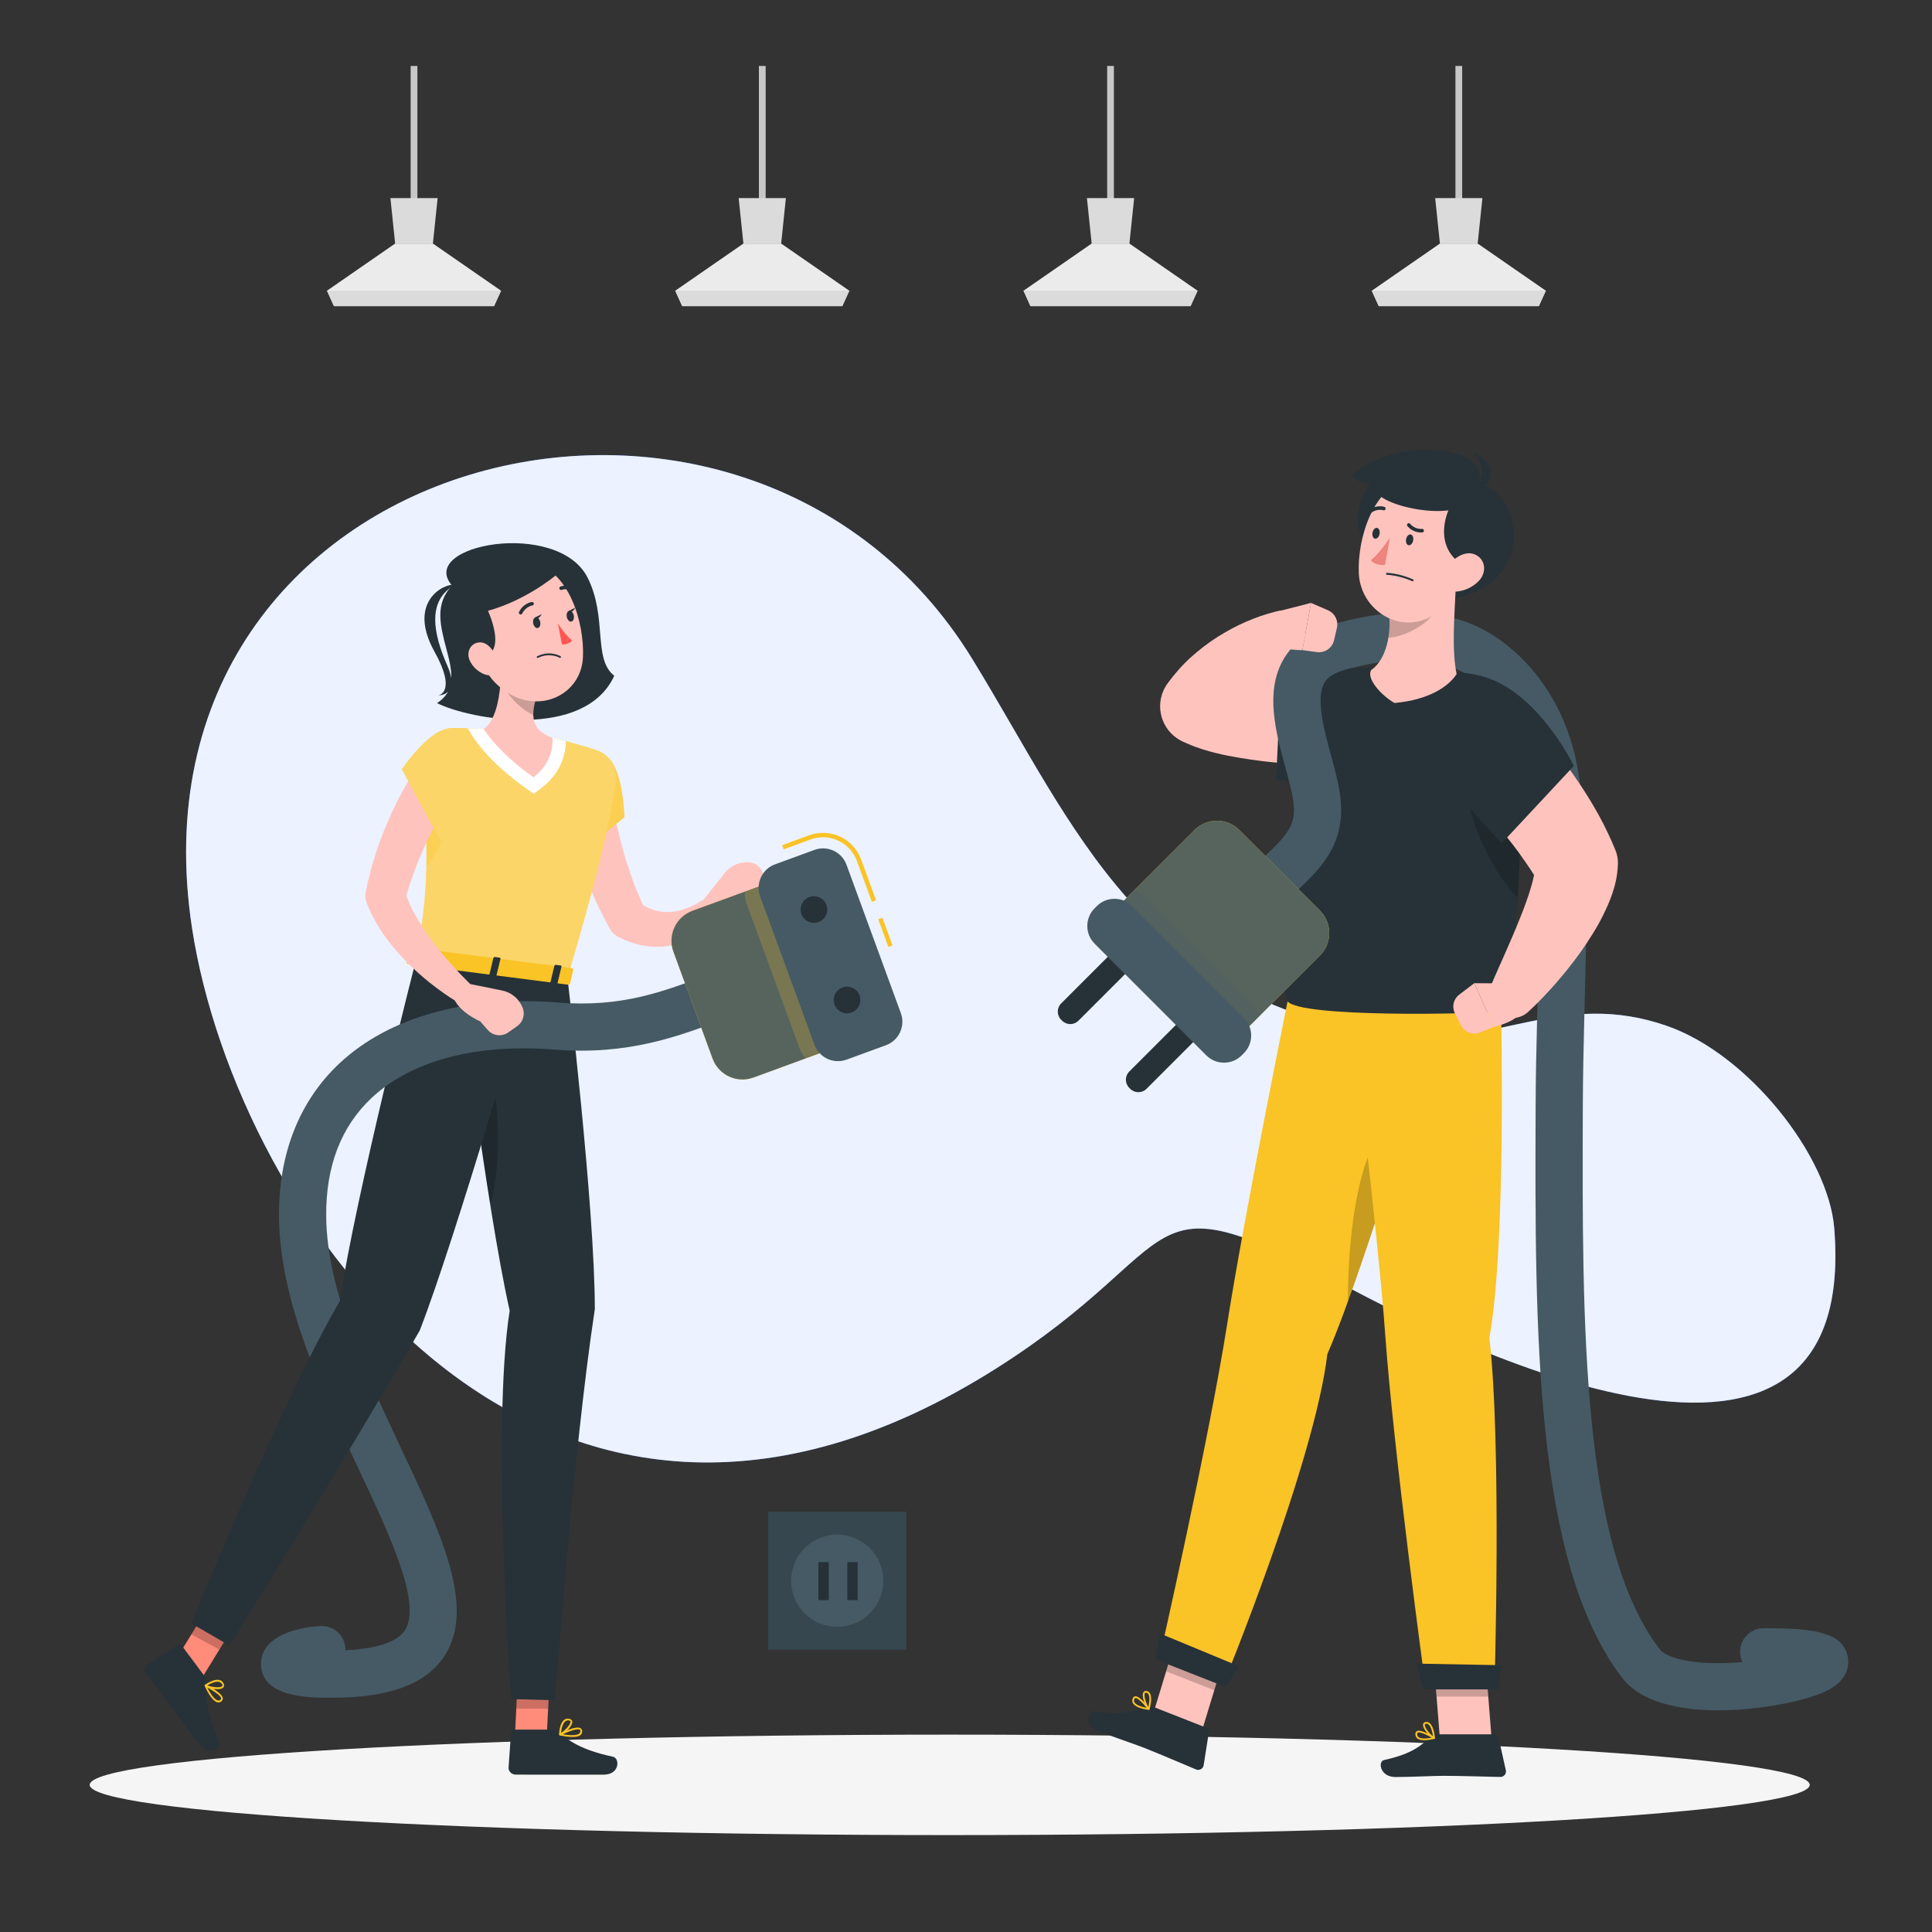 <svg width="280" height="280" viewBox="0 0 280 280" fill="none" xmlns="http://www.w3.org/2000/svg">
<rect x="0" y="0" width="280" height="280" fill="#333333" stroke="none"/>
<path d="M265.834 178.026C264.992 167.502 253.354 152.746 241.527 148.66C226.425 143.441 216.866 151.709 203.024 150.193C165.644 146.101 155.679 119.515 140.856 95.418C108.004 42.014 17.123 64.872 27.844 134.583C34.288 176.487 78.401 240.03 144.342 198.346C172.843 180.329 164.174 169.9 194.409 186.054C206.341 192.429 269.651 225.695 265.834 178.026Z" fill="#407BFF"/>
<path opacity="0.9" d="M265.834 178.026C264.992 167.502 253.354 152.746 241.527 148.66C226.425 143.441 216.866 151.709 203.024 150.193C165.644 146.101 155.679 119.515 140.856 95.418C108.004 42.014 17.123 64.872 27.844 134.583C34.288 176.487 78.401 240.03 144.342 198.346C172.843 180.329 164.174 169.9 194.409 186.054C206.341 192.429 269.651 225.695 265.834 178.026Z" fill="white"/>
<path d="M131.336 219.093H111.336V239.093H131.336V219.093Z" fill="#37474F"/>
<path d="M121.336 235.774C125.026 235.774 128.016 232.783 128.016 229.093C128.016 225.404 125.026 222.413 121.336 222.413C117.646 222.413 114.656 225.404 114.656 229.093C114.656 232.783 117.646 235.774 121.336 235.774Z" fill="#455A64"/>
<path d="M120.114 226.394H118.611V231.904H120.114V226.394Z" fill="#263238"/>
<path d="M124.3 226.394H122.798V231.904H124.3V226.394Z" fill="#263238"/>
<path d="M137.64 265.955C206.477 265.955 262.28 262.696 262.28 258.676C262.28 254.656 206.477 251.397 137.64 251.397C68.803 251.397 13 254.656 13 258.676C13 262.696 68.803 265.955 137.64 265.955Z" fill="#F5F5F5"/>
<path d="M65.527 84.881C60.345 90.09 69.155 98.186 63.334 101.898C68.082 104.286 84.734 107.313 89.024 97.937C85.881 95.495 88.063 89.486 85.162 83.723C80.854 75.17 60.345 78.956 65.527 84.881Z" fill="#263238"/>
<path d="M65.996 84.743C64.381 84.472 58.933 87.188 62.985 94.472C66.259 100.355 63.533 100.777 63.533 100.777C63.533 100.777 66.767 100.867 64.838 96.489C62.777 91.815 61.816 86.965 65.996 84.743Z" fill="#263238"/>
<path d="M104.203 130.992C103.801 130.225 102.853 129.928 102.085 130.329L101.703 130.529C101.583 130.591 101.35 130.747 101.162 130.851C100.966 130.97 100.763 131.083 100.556 131.187C100.146 131.398 99.719 131.569 99.3 131.718C98.459 132.014 97.622 132.17 96.828 132.183C96.031 132.202 95.277 132.057 94.546 131.816C94.087 131.655 93.639 131.44 93.198 131.188C92.647 129.965 92.122 128.732 91.668 127.461C91.122 125.973 90.642 124.455 90.22 122.919C89.798 121.383 89.423 119.83 89.112 118.268C88.952 117.489 88.809 116.706 88.682 115.926L88.51 114.762C88.452 114.387 88.4 113.968 88.365 113.672L88.351 113.544C88.149 111.839 86.632 110.584 84.906 110.721C83.137 110.862 81.817 112.409 81.958 114.178C82.001 114.721 82.043 115.139 82.098 115.6C82.15 116.052 82.223 116.493 82.287 116.938C82.43 117.821 82.588 118.697 82.766 119.569C83.128 121.31 83.573 123.03 84.116 124.724C84.37 125.576 84.679 126.413 84.969 127.253C85.301 128.083 85.604 128.919 85.973 129.735C86.654 131.385 87.494 132.977 88.36 134.547L88.439 134.69C88.661 135.095 88.999 135.444 89.435 135.682C90.614 136.324 91.936 136.807 93.326 137.059C94.719 137.309 96.179 137.266 97.54 136.967C98.901 136.651 100.154 136.09 101.238 135.36C101.782 134.997 102.277 134.582 102.744 134.147C102.977 133.929 103.201 133.703 103.417 133.465C103.641 133.212 103.811 133 104.064 132.665C104.417 132.197 104.492 131.547 104.203 130.992Z" fill="#FFC3BD"/>
<path d="M108.485 124.974L108.3 124.97C107.048 124.94 105.855 125.498 105.076 126.476L101.971 130.372L101.945 133.034C104.437 134.024 107.602 131.353 107.602 131.353L109.202 130.953C110.317 130.674 111.04 129.596 110.875 128.459L110.649 126.893C110.492 125.811 109.578 125.001 108.485 124.974Z" fill="#FFC3BD"/>
<path d="M88.287 109.949C90.363 112.082 90.496 118.455 90.496 118.455L82.185 125.137C82.185 125.137 78.778 115.692 80.662 112.355C82.263 109.522 85.642 107.231 88.287 109.949Z" fill="#FAC326"/>
<g opacity="0.2">
<path d="M88.287 109.949C90.363 112.082 90.496 118.455 90.496 118.455L82.185 125.137C82.185 125.137 78.778 115.692 80.662 112.355C82.263 109.522 85.642 107.231 88.287 109.949Z" fill="white"/>
</g>
<path d="M74.546 253.165L79.134 253.671L79.762 241.198L75.175 240.692L74.546 253.165Z" fill="#FF8B7B"/>
<path d="M79.888 250.671H74.493C74.259 250.671 74.08 250.834 74.064 251.063L73.705 256.165C73.668 256.694 74.157 257.181 74.7 257.186C76.976 257.206 76.998 257.196 79.834 257.196C81.578 257.196 85.08 257.196 87.489 257.196C89.845 257.196 89.85 254.814 88.832 254.598C84.263 253.631 82.481 252.297 80.872 251.024C80.584 250.795 80.231 250.671 79.888 250.671Z" fill="#263238"/>
<path opacity="0.2" d="M79.762 241.201L79.438 247.63L74.823 247.636L75.172 240.695L79.762 241.201Z" fill="black"/>
<path d="M82.24 141.698C82.24 141.698 86.206 174.953 86.206 189.739C83.076 210.31 80.43 246.41 80.43 246.41L74.075 246.247C74.075 246.247 71.189 206.926 73.866 189.953C70.438 174.739 66.207 139.642 66.207 139.642L82.24 141.698Z" fill="#263238"/>
<path opacity="0.2" d="M69.996 150.956C69.193 151.31 68.466 151.695 67.798 152.1C68.672 158.664 69.823 166.924 71.044 174.548C73.127 168.274 72.002 154.479 69.996 150.956Z" fill="black"/>
<path d="M24.842 241.588L28.626 244.231L35.156 233.585L31.372 230.942L24.842 241.588Z" fill="#FF8B7B"/>
<path d="M29.585 242.837L26.36 238.512C26.22 238.324 25.983 238.278 25.789 238.402L21.485 241.164C21.039 241.45 20.94 242.133 21.262 242.572C22.606 244.409 22.627 244.42 24.322 246.693C25.365 248.092 27.458 250.899 28.898 252.83C30.307 254.719 32.22 253.299 31.783 252.354C29.828 248.113 29.832 245.887 29.891 243.837C29.902 243.468 29.79 243.112 29.585 242.837Z" fill="#263238"/>
<path opacity="0.2" d="M35.154 233.588L31.788 239.076L27.735 236.869L31.369 230.944L35.154 233.588Z" fill="black"/>
<path d="M48.068 246.054C44.782 246.054 37.942 246.054 37.827 241.219C37.736 237.425 42.43 235.852 46.477 235.66C48.367 235.562 49.965 237.026 50.056 238.913C50.06 238.999 50.061 239.085 50.059 239.169C54.647 238.951 57.618 237.949 58.703 236.237C61.154 232.375 56.464 222.421 51.928 212.795C46.596 201.478 40.552 188.651 40.433 176.368C40.415 174.479 41.932 172.933 43.821 172.915C43.832 172.915 43.843 172.915 43.854 172.915C45.728 172.915 47.256 174.425 47.274 176.302C47.377 187.088 53.082 199.197 58.116 209.88C63.926 222.212 68.945 232.862 64.48 239.9C61.854 244.042 56.486 246.054 48.068 246.054Z" fill="#455A64"/>
<path d="M77.154 141.045C77.154 141.045 66.189 179.048 60.831 192.829C50.459 210.868 33.244 238.479 33.244 238.479L27.745 235.29C27.745 235.29 40.605 203.406 49.252 188.556C51.57 173.134 60.345 138.889 60.345 138.889L77.154 141.045Z" fill="#263238"/>
<path d="M30.572 245.941C30.87 246.341 31.2 246.654 31.529 246.721C31.754 246.767 31.962 246.696 32.146 246.512C32.283 246.374 32.298 246.22 32.288 246.115C32.206 245.344 30.216 244.343 29.818 244.15C29.772 244.128 29.719 244.144 29.686 244.191C29.652 244.238 29.646 244.305 29.669 244.357C29.878 244.811 30.2 245.443 30.572 245.941ZM31.942 245.917C32.008 246.006 32.049 246.088 32.057 246.161C32.06 246.197 32.057 246.24 32.003 246.294C31.873 246.424 31.734 246.472 31.576 246.44C31.156 246.355 30.598 245.669 30.052 244.58C30.76 244.954 31.633 245.502 31.942 245.917Z" fill="#FAC326"/>
<path d="M29.684 244.381C29.693 244.394 29.706 244.404 29.719 244.413C30.357 244.77 32.034 245.05 32.398 244.52C32.478 244.404 32.537 244.204 32.366 243.907C31.702 242.763 29.796 244.102 29.715 244.16C29.677 244.187 29.653 244.237 29.654 244.291C29.655 244.325 29.666 244.357 29.684 244.381ZM32.126 244.004C32.143 244.028 32.16 244.052 32.174 244.078C32.244 244.199 32.26 244.287 32.222 244.342C32.012 244.649 30.773 244.544 30.053 244.26C30.536 243.967 31.664 243.386 32.126 244.004Z" fill="#FAC326"/>
<path d="M82.966 251.735C83.464 251.735 83.912 251.658 84.163 251.434C84.334 251.281 84.402 251.073 84.364 250.815C84.335 250.623 84.221 250.518 84.13 250.464C83.464 250.069 81.473 251.065 81.08 251.27C81.035 251.293 81.016 251.346 81.034 251.4C81.051 251.455 81.101 251.5 81.157 251.511C81.645 251.616 82.345 251.735 82.966 251.735ZM83.765 250.623C83.876 250.623 83.966 250.64 84.029 250.678C84.06 250.696 84.093 250.725 84.103 250.8C84.13 250.982 84.085 251.122 83.966 251.229C83.646 251.515 82.763 251.553 81.565 251.34C82.287 250.995 83.248 250.623 83.765 250.623Z" fill="#FAC326"/>
<path d="M81.185 251.515C81.202 251.515 81.217 251.512 81.232 251.506C81.899 251.208 83.126 250.031 82.92 249.422C82.875 249.289 82.749 249.122 82.409 249.082C81.095 248.93 81.03 251.259 81.027 251.358C81.026 251.405 81.052 251.454 81.096 251.485C81.123 251.505 81.155 251.515 81.185 251.515ZM82.343 249.333C82.371 249.333 82.401 249.335 82.431 249.338C82.57 249.354 82.65 249.394 82.672 249.457C82.791 249.81 81.967 250.74 81.308 251.148C81.363 250.585 81.571 249.333 82.343 249.333Z" fill="#FAC326"/>
<path d="M60.345 138.889C64.573 139.431 73.554 140.579 82.239 141.694C87.18 125.068 88.801 117.042 89.242 113.173C89.471 111.167 88.26 109.276 86.334 108.669C85.025 108.256 83.393 107.769 81.747 107.349C81.184 107.204 80.615 107.067 80.055 106.943C76.849 106.232 73.817 105.959 70.114 105.664C69.62 105.623 69.129 105.595 68.638 105.568C67.668 105.522 66.72 105.504 65.835 105.504C63.058 105.503 60.883 107.879 61.125 110.645C61.295 112.588 61.432 114.366 61.535 116.011C61.78 119.856 61.854 122.956 61.799 125.658C61.685 130.687 61.12 134.344 60.345 138.889Z" fill="#FAC326"/>
<g opacity="0.3">
<path d="M60.345 138.889C64.573 139.431 73.554 140.579 82.239 141.694C87.18 125.068 88.801 117.042 89.242 113.173C89.471 111.167 88.26 109.276 86.334 108.669C85.025 108.256 83.393 107.769 81.747 107.349C81.184 107.204 80.615 107.067 80.055 106.943C76.849 106.232 73.817 105.959 70.114 105.664C69.62 105.623 69.129 105.595 68.638 105.568C67.668 105.522 66.72 105.504 65.835 105.504C63.058 105.503 60.883 107.879 61.125 110.645C61.295 112.588 61.432 114.366 61.535 116.011C61.78 119.856 61.854 122.956 61.799 125.658C61.685 130.687 61.12 134.344 60.345 138.889Z" fill="white"/>
</g>
<path opacity="0.3" d="M61.799 125.659C64.693 121.919 65.736 117.64 64.8 115.276L61.535 116.011C61.78 119.857 61.855 122.957 61.799 125.659Z" fill="#FAC326"/>
<path d="M81.747 107.352C81.182 107.204 80.616 107.069 80.057 106.941C76.849 106.234 73.815 105.957 70.112 105.661C69.617 105.623 69.128 105.597 68.64 105.571C68.351 105.559 68.068 105.546 67.785 105.533L68.46 106.658C68.55 106.812 70.736 110.386 76.2 114.23L77.363 115.04L78.482 114.185C81.6 111.801 82.004 108.811 82.004 107.416C81.921 107.397 81.831 107.371 81.747 107.352Z" fill="white"/>
<path d="M72.524 99.047C72.32 101.753 71.682 104.51 70.111 105.666C70.111 105.666 72.115 109.002 77.312 112.651C80.565 110.163 80.053 106.941 80.053 106.941C76.596 105.632 76.83 103.258 78.299 99.434L75.6 97.981C74.551 96.824 72.641 97.492 72.524 99.047Z" fill="#FFC3BD"/>
<path opacity="0.2" d="M75.597 97.978C74.609 96.887 72.847 97.422 72.56 98.801C73.666 100.829 75.085 102.532 77.282 103.632C77.252 102.487 77.657 101.094 78.295 99.432L75.597 97.978Z" fill="black"/>
<path d="M68.324 90.562C69.666 95.786 70.122 98.026 73.315 100.227C78.117 103.536 84.24 100.746 84.487 95.226C84.708 90.257 82.477 82.547 76.897 81.439C71.399 80.346 66.982 85.337 68.324 90.562Z" fill="#FFC3BD"/>
<path d="M81.621 82.492C76.265 87.206 70.716 88.518 70.716 88.518C70.716 88.518 74.704 97.009 67.235 94.866C65.069 87.634 67.266 83.885 69.14 82.117C75.086 80.188 79.264 79.545 81.621 82.492Z" fill="#263238"/>
<path d="M68.071 95.71C68.531 96.729 69.419 97.442 70.284 97.752C71.584 98.22 72.335 97.081 72.057 95.8C71.807 94.648 70.829 93.016 69.483 93.1C68.158 93.183 67.545 94.545 68.071 95.71Z" fill="#FFC3BD"/>
<path d="M60.182 137.563L58.943 139.396C58.847 139.539 59.008 139.717 59.26 139.749L82.222 142.694C82.419 142.719 82.595 142.643 82.624 142.521L83.072 140.586C83.103 140.452 82.947 140.316 82.731 140.288L60.559 137.445C60.397 137.424 60.244 137.471 60.182 137.563Z" fill="#FAC326"/>
<path d="M62.842 140.424L62.248 140.347C62.13 140.332 62.047 140.26 62.066 140.186L62.67 137.675C62.688 137.602 62.799 137.555 62.917 137.569L63.511 137.645C63.63 137.661 63.712 137.733 63.694 137.807L63.089 140.318C63.072 140.391 62.96 140.439 62.842 140.424Z" fill="#263238"/>
<path d="M80.526 142.692L79.932 142.616C79.814 142.6 79.731 142.528 79.749 142.455L80.354 139.944C80.372 139.871 80.484 139.823 80.602 139.838L81.196 139.914C81.314 139.929 81.396 140.001 81.378 140.075L80.773 142.586C80.756 142.659 80.644 142.707 80.526 142.692Z" fill="#263238"/>
<path d="M71.684 141.558L71.09 141.482C70.972 141.467 70.89 141.394 70.908 141.32L71.513 138.81C71.53 138.736 71.642 138.688 71.76 138.703L72.354 138.779C72.472 138.795 72.555 138.867 72.537 138.941L71.932 141.451C71.914 141.526 71.803 141.573 71.684 141.558Z" fill="#263238"/>
<path d="M77.274 90.338C77.357 90.769 77.652 91.073 77.933 91.019C78.215 90.965 78.376 90.573 78.293 90.142C78.21 89.711 77.915 89.407 77.633 89.461C77.352 89.515 77.191 89.907 77.274 90.338Z" fill="#263238"/>
<path d="M82.14 89.402C82.223 89.833 82.518 90.138 82.8 90.084C83.081 90.029 83.242 89.637 83.159 89.206C83.076 88.775 82.781 88.471 82.499 88.525C82.218 88.579 82.057 88.972 82.14 89.402Z" fill="#263238"/>
<path d="M82.38 88.572L83.356 88.075C83.356 88.075 82.981 88.985 82.38 88.572Z" fill="#263238"/>
<path d="M80.854 90.368C80.854 90.368 81.941 92.081 82.917 92.821C82.451 93.46 81.438 93.404 81.438 93.404L80.854 90.368Z" fill="#FF5652"/>
<path d="M77.815 95.139C77.782 95.177 77.773 95.233 77.796 95.28C77.827 95.344 77.904 95.371 77.968 95.34C79.695 94.504 81.094 95.321 81.108 95.329C81.169 95.366 81.249 95.344 81.285 95.285C81.321 95.224 81.301 95.145 81.241 95.108C81.179 95.071 79.713 94.209 77.856 95.108C77.84 95.116 77.827 95.127 77.815 95.139Z" fill="#263238"/>
<path d="M75.6 89.012C75.636 88.987 75.667 88.954 75.688 88.911C76.195 87.882 77.135 87.757 77.145 87.756C77.285 87.739 77.387 87.611 77.37 87.47C77.353 87.329 77.225 87.228 77.083 87.245C77.033 87.251 75.856 87.406 75.226 88.684C75.163 88.811 75.216 88.966 75.343 89.028C75.429 89.071 75.527 89.061 75.6 89.012Z" fill="#263238"/>
<path d="M83.585 85.756C83.596 85.745 83.607 85.733 83.616 85.718C83.697 85.601 83.667 85.441 83.55 85.36C82.376 84.552 81.272 84.993 81.225 85.012C81.094 85.066 81.031 85.217 81.085 85.349C81.139 85.48 81.289 85.542 81.42 85.489C81.461 85.472 82.324 85.142 83.258 85.785C83.362 85.856 83.499 85.841 83.585 85.756Z" fill="#263238"/>
<path d="M77.514 89.508L78.49 89.011C78.49 89.011 78.115 89.921 77.514 89.508Z" fill="#263238"/>
<path d="M43.853 179.755C41.98 179.755 40.452 178.245 40.434 176.369C40.346 167.237 43.388 159.53 49.23 154.08C56.422 147.37 67.644 144.254 80.834 145.295C90.084 146.029 96.016 143.773 102.884 141.161C104.013 140.732 105.154 140.298 106.324 139.872C108.096 139.224 110.061 140.141 110.707 141.916C111.353 143.691 110.439 145.653 108.664 146.299C107.525 146.714 106.415 147.137 105.315 147.554C98.317 150.216 91.082 152.964 80.294 152.114C69.04 151.22 59.667 153.696 53.896 159.081C49.432 163.245 47.204 169.039 47.274 176.302C47.292 178.191 45.776 179.737 43.888 179.755C43.876 179.755 43.865 179.755 43.853 179.755Z" fill="#455A64"/>
<path d="M109.186 156.166L122.953 151.123L114.104 126.965L100.337 132.007C97.958 132.879 96.724 135.538 97.595 137.918L103.276 153.424C104.147 155.804 106.807 157.038 109.186 156.166Z" fill="#FAC326"/>
<path opacity="0.9" d="M109.186 156.166L122.953 151.123L114.104 126.965L100.337 132.007C97.958 132.879 96.724 135.538 97.595 137.918L103.276 153.424C104.147 155.804 106.807 157.038 109.186 156.166Z" fill="#455A64"/>
<path opacity="0.2" d="M107.964 129.212L114.104 126.962L122.954 151.124L116.814 153.373C116.411 152.989 116.099 152.514 115.896 151.961L108.175 130.882C107.973 130.329 107.904 129.765 107.964 129.212Z" fill="#FAC326"/>
<path d="M127.886 133.001L127.282 133.222L128.754 137.24L129.357 137.019L127.886 133.001Z" fill="#FAC326"/>
<path d="M126.361 130.699L124.189 124.771C123.439 122.721 121.464 121.345 119.275 121.345C118.665 121.345 118.063 121.451 117.488 121.662L113.577 123.095L113.356 122.491L117.267 121.058C117.914 120.822 118.59 120.702 119.275 120.702C121.732 120.702 123.949 122.248 124.793 124.55L126.964 130.478L126.361 130.699Z" fill="#FAC326"/>
<path d="M122.682 153.573L128.409 151.475C130.276 150.791 131.244 148.704 130.56 146.836L122.68 125.324C121.996 123.456 119.909 122.488 118.042 123.172L112.315 125.27C110.448 125.954 109.48 128.041 110.164 129.908L118.044 151.421C118.727 153.288 120.815 154.257 122.682 153.573Z" fill="#455A64"/>
<path d="M119.772 131.155C120.139 132.156 119.625 133.263 118.625 133.63C117.624 133.996 116.517 133.483 116.15 132.482C115.784 131.482 116.298 130.374 117.298 130.008C118.298 129.642 119.406 130.156 119.772 131.155Z" fill="#263238"/>
<path d="M124.573 144.262C124.939 145.263 124.426 146.37 123.425 146.737C122.425 147.103 121.318 146.589 120.951 145.589C120.585 144.589 121.098 143.481 122.099 143.115C123.099 142.748 124.207 143.262 124.573 144.262Z" fill="#263238"/>
<path d="M68.235 142.714L68.18 142.659C67.175 141.656 66.114 140.563 65.16 139.456C64.186 138.353 63.261 137.22 62.41 136.063C61.552 134.91 60.788 133.717 60.123 132.52C59.625 131.609 59.208 130.685 58.887 129.774C59.271 128.493 59.68 127.221 60.169 125.968C60.73 124.486 61.362 123.025 62.049 121.587C62.736 120.15 63.469 118.732 64.258 117.348C64.647 116.653 65.051 115.969 65.466 115.296L66.099 114.304C66.3 113.983 66.536 113.632 66.703 113.386L66.775 113.28C67.74 111.858 67.416 109.917 66.021 108.89C64.593 107.837 62.581 108.142 61.529 109.571C61.206 110.01 60.964 110.354 60.703 110.738C60.446 111.113 60.212 111.495 59.971 111.873C59.499 112.634 59.045 113.399 58.608 114.175C57.742 115.728 56.951 117.319 56.252 118.955C55.888 119.765 55.573 120.6 55.241 121.425C54.948 122.269 54.63 123.099 54.374 123.957C53.808 125.65 53.4 127.403 53.026 129.157L52.994 129.31C52.898 129.765 52.924 130.25 53.096 130.719C53.725 132.441 54.594 133.971 55.555 135.371C56.517 136.771 57.603 138.029 58.732 139.206C59.875 140.372 61.072 141.457 62.326 142.456C63.601 143.448 64.853 144.371 66.287 145.223C66.902 145.588 67.708 145.507 68.236 144.978C68.861 144.35 68.86 143.337 68.235 142.714Z" fill="#FFC3BD"/>
<path d="M75.682 145.907L75.602 145.74C75.058 144.613 74.018 143.805 72.791 143.556L67.91 142.569L65.528 143.759C65.782 146.428 69.602 148.028 69.602 148.028L70.688 149.27C71.445 150.135 72.733 150.288 73.671 149.623L74.962 148.708C75.852 148.075 76.157 146.892 75.682 145.907Z" fill="#FFC3BD"/>
<path d="M63.837 105.945C61.132 107.187 58.246 111.477 58.246 111.477L64.057 122.312C64.057 122.312 70.638 114.729 70.082 110.937C69.61 107.717 67.283 104.364 63.837 105.945Z" fill="#FAC326"/>
<g opacity="0.3">
<path d="M63.837 105.945C61.132 107.187 58.246 111.477 58.246 111.477L64.057 122.312C64.057 122.312 70.638 114.729 70.082 110.937C69.61 107.717 67.283 104.364 63.837 105.945Z" fill="white"/>
</g>
<path d="M249.039 247.872C243.375 247.873 237.807 246.706 235.11 243.185C222.326 226.492 222.442 192.849 222.554 160.313C222.615 142.8 223.999 126.258 222.054 113.406C220.907 105.83 216.936 100.626 212.87 97.939C206.882 93.982 198.649 96.107 195.132 97.015C193.304 97.488 191.439 96.388 190.966 94.559C190.494 92.73 191.594 90.865 193.422 90.392C197.819 89.256 208.116 86.599 216.641 92.232C222.39 96.031 227.367 102.81 228.816 112.382C230.84 125.754 229.455 142.552 229.394 160.337C229.286 191.726 229.174 224.184 240.54 239.026C241.457 240.223 245.05 241.293 250.986 240.988C251.51 240.962 252.027 240.925 252.532 240.881C252.313 240.429 252.189 239.922 252.189 239.386C252.189 237.497 253.72 235.966 255.609 235.966C263.083 235.966 267.017 236.595 267.777 240.028C267.995 241.011 268.111 243.48 264.496 245.163C261.799 246.419 255.359 247.872 249.039 247.872Z" fill="#455A64"/>
<path d="M174.199 250.82L167.222 248.079L170.903 235.985L177.879 238.726L174.199 250.82Z" fill="#FFC3BD"/>
<path d="M167.058 247.337L174.916 250.425C175.123 250.506 175.246 250.72 175.211 250.94L174.443 255.835C174.363 256.343 173.822 256.641 173.347 256.445C171.374 255.63 168.287 254.283 165.785 253.299C164.245 252.694 161.32 251.729 159.194 250.894C157.115 250.077 157.617 247.848 158.562 248C162.799 248.679 164.423 247.958 166.113 247.326C166.419 247.212 166.755 247.218 167.058 247.337Z" fill="#263238"/>
<path opacity="0.2" d="M177.879 238.73L170.901 235.987L169.007 242.223L175.986 244.965L177.879 238.73Z" fill="black"/>
<path d="M186.606 145.13C186.606 145.13 180.295 176.335 177.879 191.723C175.17 208.971 167.999 240.476 167.999 240.476L177.276 244.121C177.276 244.121 190.523 211.867 192.37 196.242C197.929 183.551 208.988 146.185 208.988 146.185L186.606 145.13Z" fill="#FAC326"/>
<path d="M167.554 240.532L177.734 244.532L179.474 241.449L168.091 236.731L167.554 240.532Z" fill="#263238"/>
<path d="M165.06 247.471C164.675 247.319 164.34 247.112 164.186 246.829C164.065 246.605 164.065 246.359 164.187 246.097C164.278 245.902 164.421 245.849 164.526 245.839C165.202 245.77 166.439 247.417 166.578 247.605C166.609 247.647 166.612 247.703 166.585 247.748C166.559 247.792 166.508 247.817 166.457 247.81C166.072 247.756 165.528 247.655 165.06 247.471ZM164.719 246.126C164.656 246.102 164.6 246.09 164.551 246.095C164.513 246.099 164.463 246.115 164.42 246.206C164.333 246.392 164.331 246.556 164.412 246.706C164.598 247.048 165.247 247.34 166.174 247.504C165.733 246.949 165.108 246.279 164.719 246.126Z" fill="#FAC326"/>
<path d="M166.427 247.802C166.407 247.794 166.389 247.782 166.375 247.765C165.962 247.275 165.385 245.766 165.714 245.243C165.774 245.148 165.919 245.001 166.22 245.079C166.413 245.129 166.566 245.248 166.67 245.434C167.07 246.147 166.616 247.656 166.597 247.72C166.583 247.765 166.546 247.799 166.499 247.808C166.475 247.814 166.45 247.811 166.427 247.802ZM166.211 245.347C166.193 245.34 166.175 245.334 166.156 245.329C165.993 245.286 165.951 245.353 165.933 245.381C165.739 245.69 166.055 246.782 166.421 247.383C166.53 246.933 166.703 246.017 166.447 245.56C166.387 245.456 166.31 245.385 166.211 245.347Z" fill="#FAC326"/>
<path opacity="0.2" d="M200.214 164.044C196.718 168.38 195.337 179.42 195.35 188.627C197.71 182.129 200.412 173.873 202.792 166.377L200.214 164.044Z" fill="black"/>
<path d="M216.175 251.985H208.679L207.681 239.383H215.177L216.175 251.985Z" fill="#FFC3BD"/>
<path d="M208.255 251.354H216.697C216.92 251.354 217.113 251.509 217.161 251.726L218.236 256.563C218.347 257.064 217.953 257.539 217.439 257.53C215.305 257.494 211.939 257.368 209.251 257.368C207.597 257.368 204.521 257.54 202.237 257.54C200.003 257.54 199.655 255.282 200.59 255.077C204.782 254.159 206.029 252.895 207.372 251.688C207.613 251.471 207.93 251.354 208.255 251.354Z" fill="#263238"/>
<path opacity="0.2" d="M215.179 239.386H207.68L208.198 245.882H215.697L215.179 239.386Z" fill="black"/>
<path d="M195.683 145.527C195.683 145.527 199.835 180.296 200.709 192.813C201.925 210.231 206.622 244.624 206.622 244.624H216.589C216.589 244.624 217.658 209.499 215.853 193.87C218.336 180.24 217.55 146.57 217.55 146.57L195.683 145.527Z" fill="#FAC326"/>
<path d="M206.227 244.84H217.165L217.658 241.334L205.337 241.105L206.227 244.84Z" fill="#263238"/>
<path d="M206.444 252.21C206.03 252.21 205.642 252.14 205.396 251.932C205.201 251.768 205.111 251.539 205.129 251.251C205.142 251.036 205.257 250.934 205.35 250.886C205.954 250.575 207.708 251.656 207.906 251.779C207.95 251.807 207.974 251.858 207.965 251.91C207.957 251.961 207.918 252.002 207.868 252.015C207.49 252.105 206.947 252.21 206.444 252.21ZM205.635 251.083C205.567 251.083 205.511 251.093 205.468 251.116C205.433 251.134 205.392 251.166 205.387 251.267C205.374 251.472 205.431 251.625 205.561 251.735C205.859 251.985 206.57 252.019 207.494 251.833C206.88 251.478 206.052 251.083 205.635 251.083Z" fill="#FAC326"/>
<path d="M207.838 252.018C207.816 252.018 207.795 252.013 207.776 252.003C207.212 251.697 206.123 250.504 206.238 249.897C206.259 249.787 206.34 249.597 206.649 249.559C206.847 249.535 207.033 249.59 207.198 249.725C207.83 250.242 207.96 251.812 207.966 251.879C207.969 251.927 207.947 251.972 207.907 251.998C207.886 252.012 207.862 252.018 207.838 252.018ZM206.739 249.812C206.719 249.812 206.7 249.813 206.68 249.816C206.513 249.836 206.498 249.913 206.492 249.946C206.423 250.304 207.117 251.205 207.677 251.631C207.614 251.171 207.44 250.256 207.034 249.924C206.942 249.849 206.845 249.812 206.739 249.812Z" fill="#FAC326"/>
<path d="M199.122 97.573L199.096 97.573L193.09 97.495C191.075 97.481 189.067 97.436 187.084 97.401C186.48 97.389 185.887 97.362 185.291 97.339C185.323 97.303 185.354 97.267 185.386 97.231C185.809 96.783 186.232 96.319 186.671 95.877C186.887 95.648 187.105 95.422 187.324 95.203C187.528 94.983 187.779 94.739 187.919 94.562L188.466 93.872C189.089 93.075 189.342 92.006 189.058 90.954C188.579 89.182 186.754 88.133 184.981 88.612L183.791 88.934C183.421 89.045 183.055 89.163 182.693 89.285C181.974 89.539 181.263 89.812 180.563 90.118C179.164 90.728 177.81 91.46 176.481 92.291C175.165 93.131 173.879 94.1 172.657 95.199C171.428 96.292 170.295 97.586 169.245 99.001C169.004 99.33 168.775 99.714 168.605 100.104C167.36 102.955 168.662 106.275 171.513 107.519L172.097 107.773C173.703 108.475 174.954 108.809 176.186 109.128C177.405 109.442 178.565 109.644 179.7 109.836C180.835 110.023 181.953 110.185 183.056 110.323C184.16 110.446 185.258 110.556 186.347 110.647C188.525 110.844 190.685 110.937 192.838 111.003C195.006 111.052 197.103 111.065 199.337 110.965C202.85 110.799 205.689 107.921 205.736 104.358C205.782 100.66 202.822 97.621 199.122 97.573Z" fill="#FFC3BD"/>
<path d="M202.618 109.303C197.433 115.222 184.949 113.008 184.949 113.008L185.633 98.272C185.633 98.272 191.937 96.781 198.661 96.767C205.986 96.751 206.772 104.563 202.618 109.303Z" fill="#263238"/>
<path d="M188.773 104.778C188.462 107.152 188.16 110.356 187.931 114.664C185.224 128.351 184.213 138.054 186.605 145.129C188.493 147.463 213.124 147.012 217.553 146.567C220.107 140.202 220.392 121.934 220.692 106.578C220.777 102.206 217.644 98.433 213.336 97.69C207.789 96.733 202.194 96.497 196.542 97.124C192.501 97.571 189.303 100.746 188.773 104.778Z" fill="#263238"/>
<path opacity="0.2" d="M212.669 114.119C212.751 118.804 216.143 126.28 219.96 130.07C220.192 126.116 220.343 121.828 220.459 117.505L212.669 114.119Z" fill="black"/>
<path d="M234.123 123.218L233.907 122.7C232.973 120.468 231.916 118.423 230.761 116.489C229.615 114.561 228.385 112.741 227.102 110.983C225.828 109.223 224.469 107.554 223.079 105.918C222.376 105.108 221.675 104.298 220.935 103.518L219.82 102.345L218.616 101.152C216.114 98.682 212.074 98.547 209.425 100.93C206.677 103.403 206.452 107.636 208.925 110.385L209.116 110.596L212.894 114.796C214.168 116.224 215.404 117.68 216.623 119.123C217.215 119.851 217.826 120.577 218.383 121.314C218.977 122.038 219.52 122.771 220.074 123.503C220.869 124.614 221.638 125.716 222.325 126.804C222.237 127.302 222.096 127.862 221.931 128.432C221.504 129.874 220.951 131.455 220.306 133.024C219.683 134.61 218.981 136.215 218.273 137.836C217.573 139.45 216.803 141.109 216.129 142.715L216.069 142.856C215.576 144.034 215.775 145.44 216.693 146.444C217.953 147.821 220.091 147.916 221.468 146.655C222.94 145.308 224.219 143.942 225.499 142.491C226.764 141.041 227.965 139.527 229.114 137.923C229.689 137.122 230.231 136.284 230.771 135.421C231.312 134.561 231.834 133.66 232.31 132.689C232.792 131.716 233.257 130.705 233.662 129.525C234.062 128.337 234.414 127.024 234.483 125.209C234.506 124.554 234.393 123.862 234.123 123.218Z" fill="#FFC3BD"/>
<path d="M213.772 97.777C222.446 99.256 228.094 110.997 228.094 110.997L217.642 122.208C217.642 122.208 211.616 116.073 208.018 110.393C204.098 104.206 207.56 96.717 213.772 97.777Z" fill="#263238"/>
<path d="M197.93 79.265C196.482 76.833 196.014 73.464 198.666 70.069C196.913 70.344 196.015 68.806 196.015 68.806C196.015 68.806 199.864 65.202 206.357 65.205C214.141 65.209 214.722 68.207 214.456 70.259C219.776 70.599 223.659 84.445 210.165 86.89C202.447 78.733 197.93 79.265 197.93 79.265Z" fill="#263238"/>
<path d="M213.961 70.487C213.961 70.487 216.13 68.276 213.434 65.598C214.465 65.914 215.622 66.718 215.968 68.119C216.352 69.677 215.301 70.923 213.961 70.487Z" fill="#263238"/>
<path d="M210.979 85.175C210.773 89.434 210.392 94.282 211.105 97.687C210 99.426 207.173 101.431 202.1 101.882C200.295 100.859 197.919 98.362 198.747 97.075C200.904 95.692 201.815 91.505 201.196 88.378L210.979 85.175Z" fill="#FFC3BD"/>
<path opacity="0.2" d="M208.513 85.979L201.194 88.376C201.441 89.638 201.448 91.062 201.223 92.416C203.408 92.345 206.44 90.696 207.575 89.152C208.527 87.862 208.654 86.796 208.513 85.979Z" fill="black"/>
<path d="M213.119 78.422C211.763 83.65 211.234 86.778 208.033 88.973C203.217 92.274 197.159 88.578 196.926 83.05C196.716 78.075 198.97 70.362 204.559 69.266C210.066 68.187 214.476 73.195 213.119 78.422Z" fill="#FFC3BD"/>
<path d="M212.035 70.943C209.744 72.577 206.894 79.493 212.708 82.267C217.876 77.706 216.529 70.943 212.035 70.943Z" fill="#263238"/>
<path d="M213.363 71.774C214.342 67.219 202.858 64.869 199.216 70.183C197.985 73.366 212.666 76.214 213.363 71.774Z" fill="#263238"/>
<path d="M204.791 83.972C204.791 83.972 204.789 83.971 204.788 83.971C202.806 83.092 201.197 83.037 201.008 83.016C200.926 83.014 200.863 83.077 200.872 83.158C200.881 83.239 200.958 83.308 201.042 83.308C201.153 83.322 202.752 83.375 204.668 84.223C204.746 84.256 204.835 84.224 204.866 84.153C204.898 84.084 204.863 84.004 204.791 83.972Z" fill="#263238"/>
<path d="M214.372 84.138C213.384 85.208 211.994 85.722 210.798 85.751C208.999 85.794 208.54 84.078 209.409 82.611C210.192 81.29 212.071 79.676 213.7 80.333C215.304 80.98 215.501 82.915 214.372 84.138Z" fill="#FFC3BD"/>
<path d="M204.805 78.337C204.721 78.768 204.425 79.072 204.143 79.018C203.862 78.963 203.702 78.569 203.785 78.138C203.869 77.708 204.166 77.403 204.447 77.458C204.729 77.512 204.889 77.906 204.805 78.337Z" fill="#263238"/>
<path d="M199.936 77.388C199.852 77.818 199.556 78.123 199.274 78.068C198.993 78.013 198.833 77.62 198.916 77.189C199.001 76.758 199.297 76.454 199.578 76.508C199.86 76.563 200.02 76.957 199.936 77.388Z" fill="#263238"/>
<path d="M201.443 77.904C201.443 77.904 199.978 80.198 198.666 81.187C199.29 82.047 200.728 81.877 200.728 81.877L201.443 77.904Z" fill="#ED847E"/>
<path d="M204.104 75.835C204.195 75.812 204.296 75.839 204.362 75.914C205.121 76.777 206.064 76.651 206.073 76.65C206.214 76.629 206.345 76.727 206.366 76.868C206.386 77.008 206.294 77.141 206.148 77.161C206.098 77.168 204.918 77.326 203.976 76.255C203.882 76.148 203.892 75.985 203.999 75.891C204.03 75.864 204.066 75.845 204.104 75.835Z" fill="#263238"/>
<path d="M198.431 74.41C198.38 74.396 198.333 74.366 198.298 74.321C198.21 74.209 198.23 74.047 198.342 73.959C199.461 73.076 200.594 73.441 200.642 73.46C200.777 73.506 200.849 73.651 200.804 73.787C200.758 73.921 200.606 73.992 200.479 73.949C200.439 73.938 199.557 73.657 198.661 74.363C198.593 74.417 198.508 74.432 198.431 74.41Z" fill="#263238"/>
<path d="M219.186 142.531L213.662 142.492L216.516 148.83C216.516 148.83 221.226 147.819 220.97 145.263L219.186 142.531Z" fill="#FFC3BD"/>
<path d="M210.854 146.839L211.762 148.626C212.264 149.615 213.438 150.057 214.469 149.647L216.516 148.83L213.662 142.492L211.468 144.162C210.644 144.789 210.385 145.916 210.854 146.839Z" fill="#FFC3BD"/>
<path d="M177.152 137.86C176.292 137.86 175.433 137.538 174.769 136.892C173.414 135.576 173.383 133.41 174.699 132.056C177.158 129.525 179.375 127.569 181.329 125.843C186.049 121.678 187.672 120.079 187.518 116.938C187.447 115.496 186.888 113.441 186.297 111.264C184.89 106.093 183.297 100.233 186.024 95.538C187.491 93.012 189.98 91.282 193.423 90.392C195.248 89.922 197.117 91.02 197.589 92.849C198.061 94.677 196.962 96.542 195.133 97.015C192.714 97.64 192.13 98.644 191.938 98.973C190.647 101.196 191.895 105.783 192.896 109.468C193.588 112.014 194.242 114.418 194.35 116.601C194.674 123.188 190.782 126.623 185.856 130.97C183.993 132.615 181.88 134.478 179.604 136.821C178.934 137.513 178.043 137.86 177.152 137.86Z" fill="#455A64"/>
<path d="M184.65 88.746L190.003 87.38L188.756 94.218C188.756 94.218 183.941 94.369 183.576 91.827L184.65 88.746Z" fill="#FFC3BD"/>
<path d="M193.754 91.007L193.342 92.79C193.08 93.921 191.999 94.666 190.849 94.508L188.755 94.219L190.002 87.381L192.457 88.442C193.453 88.872 193.998 89.951 193.754 91.007Z" fill="#FFC3BD"/>
<path d="M153.937 147.934L153.787 147.784C153.14 147.137 153.14 146.079 153.787 145.432L172.749 126.47C173.395 125.823 174.454 125.823 175.1 126.47L175.251 126.621C175.897 127.267 175.897 128.325 175.251 128.972L156.289 147.935C155.642 148.581 154.584 148.581 153.937 147.934Z" fill="#263238"/>
<path d="M163.807 157.804L163.656 157.654C163.01 157.007 163.01 155.949 163.656 155.302L182.619 136.34C183.266 135.693 184.324 135.693 184.97 136.34L185.121 136.49C185.768 137.137 185.768 138.195 185.121 138.842L166.159 157.804C165.512 158.451 164.453 158.451 163.807 157.804Z" fill="#263238"/>
<path d="M191.299 138.484L177.938 151.845L159.746 133.653L173.107 120.292C174.898 118.5 177.83 118.5 179.622 120.292L191.299 131.969C193.091 133.761 193.091 136.693 191.299 138.484Z" fill="#FAC326"/>
<path opacity="0.9" d="M191.299 138.484L177.938 151.845L159.746 133.653L173.107 120.292C174.898 118.5 177.83 118.5 179.622 120.292L191.299 131.969C193.091 133.761 193.091 136.693 191.299 138.484Z" fill="#455A64"/>
<path opacity="0.2" d="M164.367 129.027L159.743 133.651L177.938 151.846L182.562 147.222C182.383 146.695 182.083 146.212 181.668 145.796L165.794 129.922C165.378 129.506 164.894 129.207 164.367 129.027Z" fill="#455A64"/>
<path d="M180.274 152.63L179.947 152.957C178.541 154.364 176.24 154.364 174.833 152.957L158.633 136.757C157.227 135.35 157.227 133.05 158.633 131.643L158.96 131.316C160.367 129.909 162.668 129.909 164.074 131.316L180.274 147.516C181.68 148.923 181.68 151.224 180.274 152.63Z" fill="#455A64"/>
<path d="M60.003 29.974V9.559" stroke="#C7C7C7" stroke-width="0.978" stroke-miterlimit="10"/>
<path d="M72.617 42.133L71.603 44.364H48.4L47.389 42.133L57.267 35.296H62.739L72.617 42.133Z" fill="#EBEBEB"/>
<path d="M63.425 28.709L62.739 35.296H57.267L56.581 28.709H63.425Z" fill="#DBDBDB"/>
<path d="M72.616 42.134L71.602 44.365H48.399L47.388 42.134H72.616Z" fill="#DBDBDB"/>
<path d="M110.475 29.974V9.56" stroke="#C7C7C7" stroke-width="0.978" stroke-miterlimit="10"/>
<path d="M123.09 42.134L122.075 44.365H98.872L97.861 42.134L107.739 35.297H113.212L123.09 42.134Z" fill="#EBEBEB"/>
<path d="M113.897 28.709L113.212 35.297H107.739L107.053 28.709H113.897Z" fill="#DBDBDB"/>
<path d="M123.089 42.135L122.074 44.365H98.871L97.86 42.135H123.089Z" fill="#DBDBDB"/>
<path d="M160.948 29.974V9.56" stroke="#C7C7C7" stroke-width="0.978" stroke-miterlimit="10"/>
<path d="M173.562 42.134L172.548 44.365H149.345L148.334 42.134L158.212 35.297H163.684L173.562 42.134Z" fill="#EBEBEB"/>
<path d="M164.37 28.709L163.684 35.297H158.212L157.526 28.709H164.37Z" fill="#DBDBDB"/>
<path d="M173.561 42.135L172.547 44.365H149.344L148.333 42.135H173.561Z" fill="#DBDBDB"/>
<path d="M211.421 29.974V9.56" stroke="#C7C7C7" stroke-width="0.978" stroke-miterlimit="10"/>
<path d="M224.035 42.134L223.02 44.365H199.818L198.806 42.134L208.684 35.297H214.157L224.035 42.134Z" fill="#EBEBEB"/>
<path d="M214.843 28.709L214.157 35.297H208.684L207.999 28.709H214.843Z" fill="#DBDBDB"/>
<path d="M224.034 42.135L223.02 44.365H199.817L198.805 42.135H224.034Z" fill="#DBDBDB"/>
</svg>
